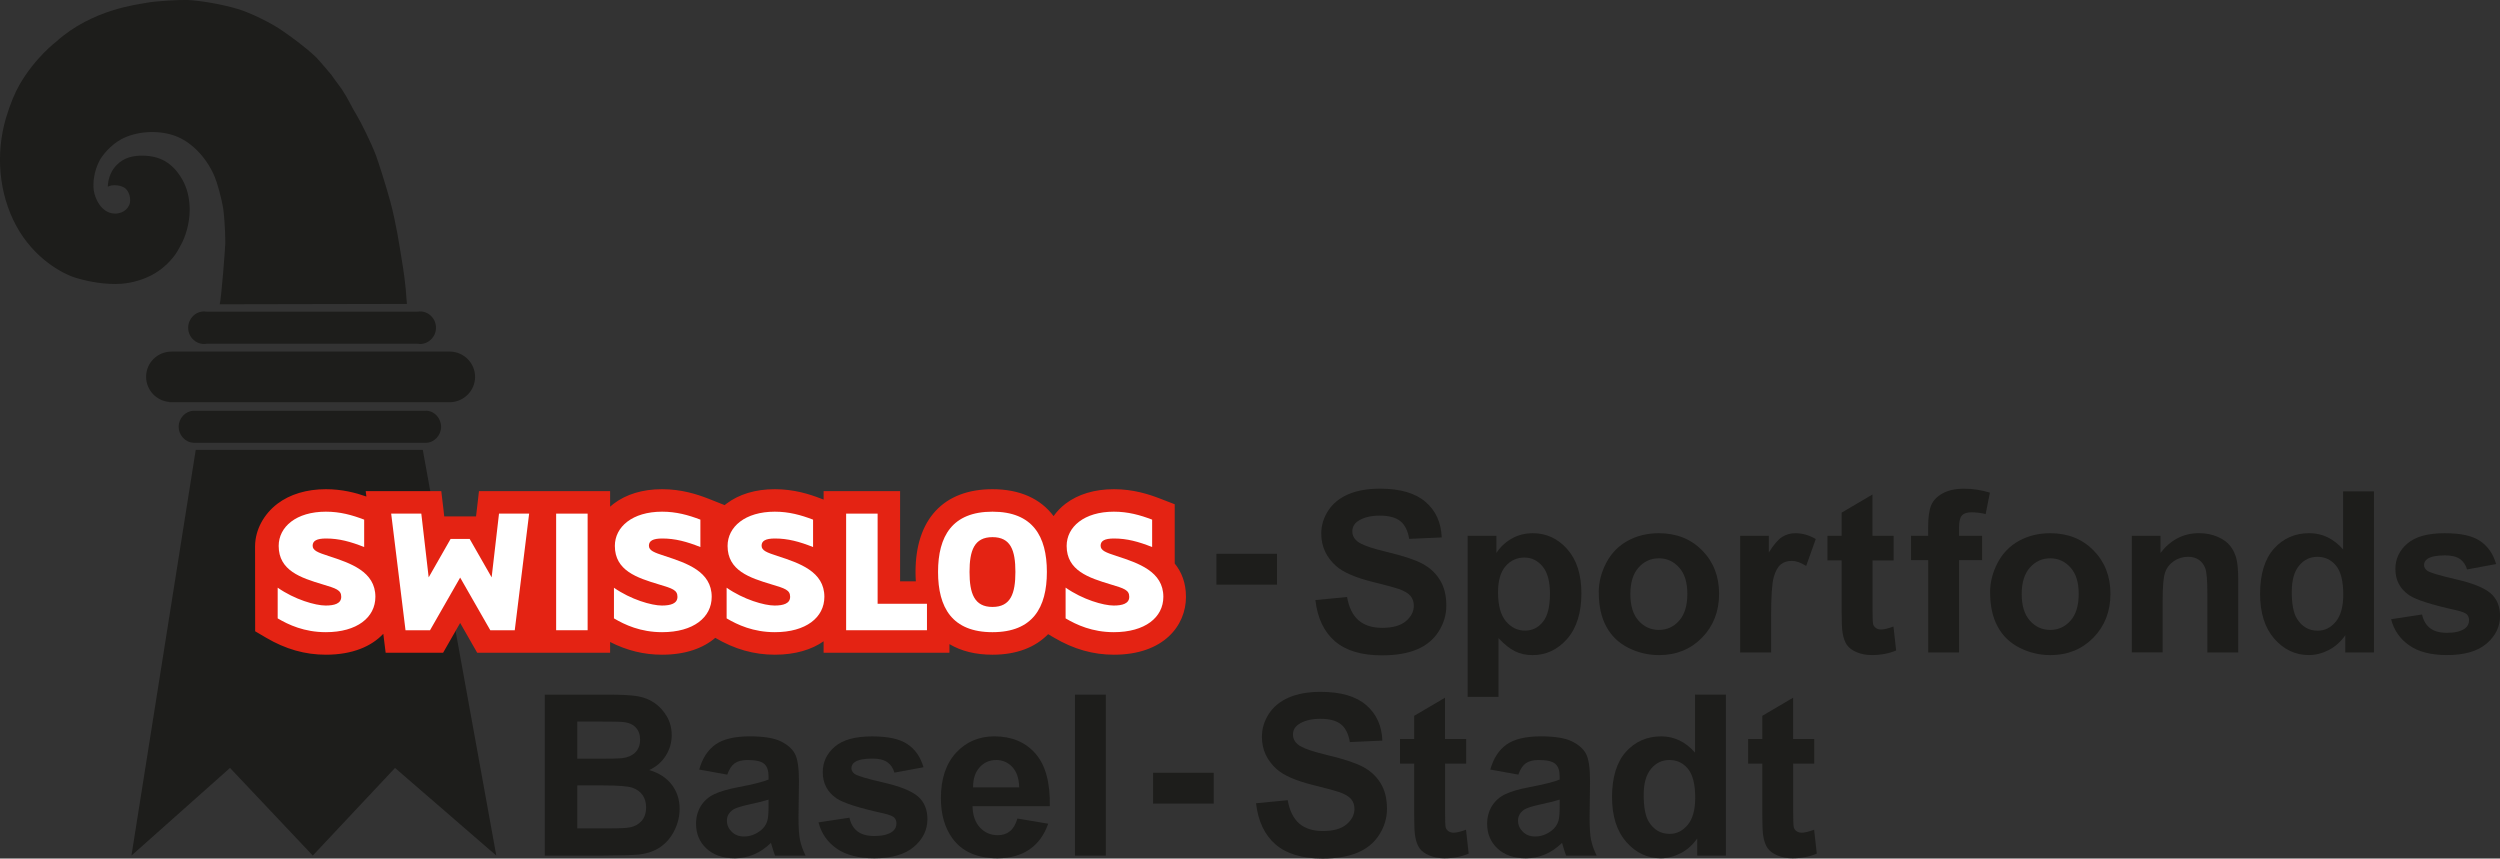 <?xml version="1.0" encoding="UTF-8"?>
<svg id="Ebene_1" xmlns="http://www.w3.org/2000/svg" viewBox="0 0 552.69 189.8">
  <rect x="0" y="0" width="552.69" height="189.8" fill="#333333" stroke="none"/>
  <defs>
    <style>
      .cls-1 {
        fill: #e42313;
      }

      .cls-2 {
        fill: #1d1d1b;
      }

      .cls-3 {
        fill: #fff;
      }
    </style>
  </defs>
  <path class="cls-2" d="M99.56,77.72h0s-61.61,0-61.61,0c-.21-.02.21,0,0,0-3.12,0-5.65,2.47-5.65,5.57,0,2.93,2.26,5.33,5.14,5.58v.05h62.11c3.04-.1,5.48-2.57,5.48-5.6s-2.44-5.51-5.48-5.6h0Z"/>
  <path class="cls-2" d="M94.18,90.81c-.08,0-.17,0-.25.01h-51.23c-1.79.1-3.21,1.72-3.21,3.52s1.43,3.44,3.21,3.53v.02h51.41s.03,0,.04,0c1.86,0,3.37-1.68,3.37-3.54s-1.48-3.55-3.34-3.55h0Z"/>
  <polygon class="cls-2" points="29.06 189.15 50.85 169.77 69.15 189.15 87.33 169.77 109.72 189.15 93.47 99.46 43.27 99.46 29.06 189.15 29.06 189.15"/>
  <path class="cls-2" d="M92.83,68.85c-.21,0-.41.02-.6.06h-46.49c-.2-.03-.4-.06-.6-.06-1.95,0-3.54,1.61-3.54,3.6s1.58,3.6,3.54,3.6c.21,0,.41-.02.61-.06h46.49c.2.03.4.06.61.06,1.95,0,3.54-1.61,3.54-3.6s-1.58-3.6-3.54-3.6h0Z"/>
  <path class="cls-2" d="M69.69,12.48c-2.14-2.04-5.5-4.48-7-5.5-2.67-1.95-7.64-4.24-9.8-4.9C48.91.86,43.98.1,41.44,0c-1.65-.06-7.08.22-9.04.62-1.72.35-11.97,1.36-19.99,8.6,0,0-4.7,3.55-8.14,9.59-.93,1.63-2.01,4.12-2.94,7.25-2.32,7.83-1.64,16.67,2.26,23.86,3.89,7.19,10.17,10.58,13.1,11.48,2.93.9,6.76,1.58,10.17,1.33,2.35-.17,4.8-.92,6.68-1.91,2.05-1.08,3.81-2.64,5.18-4.5.47-.64,1.58-2.64,1.99-3.68,1.03-2.64,1.38-5.32,1.17-7.58-.19-2.11-.69-4.1-2.09-6.21-1.34-2.01-3.3-3.91-6.77-4.34-.72-.09-3.21-.35-5.24.57-1.97.89-3.84,2.99-3.95,6.2.96-.59,3.15-.38,4.02.49.39.39,1.06,1.44.9,2.9-.12,1.09-1.27,2.57-3.34,2.55-3.12-.06-4.48-3.57-4.68-5.15-.24-1.82.09-4.23,1.23-6.48.57-1.12,2.4-3.48,4.84-4.8,3.26-1.76,7.99-2.12,11.75-.81,3.58,1.24,7.06,4.67,8.92,9.11.54,1.28,1.53,4.82,1.86,6.91.19,1.19.48,4.67.48,7.73,0,.91-.9,12.53-1.24,13.54,13.48,0,27.91-.08,41.39-.08-.33-4.97-.75-7.37-1.19-10.07-.44-2.7-1.16-7.66-2.49-12.59-1-3.72-2.74-9.03-3.13-10.08-1.07-2.88-3.48-7.66-4.24-8.89-1.25-2.03-1.96-3.78-3.29-5.75-.69-1.03-1.67-2.2-2.34-3.24,0,0-2.9-3.46-3.58-4.1h0Z"/>
  <path class="cls-1" d="M259.7,124.57v-13.09l-3.18-1.23c-2.52-.98-5.96-2.1-10.26-2.1s-7.94,1.12-10.71,3.22c-1.04.8-1.92,1.72-2.63,2.73-2.88-3.86-7.48-5.95-13.52-5.95-10.8,0-17,6.67-17,18.29,0,.71.02,1.4.07,2.08h-3.48v-19.94h-16.91v1.87l-.53-.2c-2.52-.98-5.97-2.1-10.26-2.1s-7.94,1.12-10.71,3.22c-.27.21-.13.1-.38.3l-.43-.17-3.15-1.25c-2.52-.98-5.97-2.1-10.26-2.1s-7.94,1.12-10.7,3.22c-.27.21-.53.43-.78.65v-3.44h-28.99l-.51,4.4-.14,1.18h-7.03l-.13-1.18-.52-4.4h-16.71l.15,1.19c-2.37-.83-5.36-1.62-8.96-1.62-4.24,0-7.94,1.12-10.71,3.22-2.99,2.28-4.89,5.7-4.94,9.32v.14l.02,18.73,2.45,1.44c4.27,2.51,8.58,3.74,13.18,3.74,5.95,0,10.12-1.88,12.7-4.62l.52,4.19h12.7l1.43-2.5,2.34-4.09,2.34,4.09,1.43,2.5h29.38v-2.38c3.72,1.89,7.49,2.81,11.48,2.81,5.28,0,9.16-1.49,11.77-3.73,4.26,2.51,8.56,3.73,13.16,3.73s8.22-1.16,10.79-2.97v2.53h27.82v-1.9c2.57,1.53,5.76,2.34,9.51,2.34,5.26,0,9.41-1.58,12.31-4.54l1.36.8c4.27,2.51,8.58,3.74,13.18,3.74,11,0,15.93-6.43,15.93-12.79,0-3.12-.98-5.51-2.49-7.37"/>
  <path class="cls-3" d="M61.39,129.92c3.74,2.62,8.33,3.95,10.61,3.95,1.93,0,3.44-.43,3.44-1.93s-1.12-1.85-4.12-2.75c-4.85-1.46-9.71-3.05-9.71-8.5,0-4.21,3.87-7.57,10.44-7.57,3.14,0,5.8.74,8.46,1.76v6.06c-3.01-1.2-5.58-1.89-8.42-1.89-2.06,0-2.97.51-2.97,1.59s1.16,1.51,3.52,2.28c4.85,1.58,10.35,3.43,10.35,9.02,0,4.55-4.04,7.82-10.95,7.82-4.77,0-8.25-1.63-10.65-3.05v-6.79h0Z"/>
  <polygon class="cls-3" points="99.62 119.14 103.83 119.14 108.69 127.64 110.32 113.55 116.98 113.55 113.8 139.33 108.39 139.33 101.73 127.69 95.07 139.33 89.65 139.33 86.48 113.55 93.14 113.55 94.77 127.64 99.62 119.14 99.62 119.14"/>
  <polygon class="cls-3" points="129.91 139.33 122.95 139.33 122.95 113.55 129.91 113.55 129.91 139.33 129.91 139.33"/>
  <path class="cls-3" d="M135.71,129.92c3.74,2.62,8.34,3.95,10.62,3.95,1.93,0,3.44-.43,3.44-1.93s-1.12-1.85-4.13-2.75c-4.85-1.46-9.71-3.05-9.71-8.5,0-4.21,3.87-7.57,10.44-7.57,3.14,0,5.8.74,8.47,1.76v6.06c-3.01-1.2-5.58-1.89-8.42-1.89-2.06,0-2.96.51-2.96,1.59s1.16,1.51,3.52,2.28c4.86,1.58,10.36,3.43,10.36,9.02,0,4.55-4.03,7.82-10.96,7.82-4.77,0-8.25-1.63-10.65-3.05v-6.79h0Z"/>
  <path class="cls-3" d="M160.63,129.92c3.74,2.62,8.34,3.95,10.61,3.95,1.93,0,3.44-.43,3.44-1.93s-1.12-1.85-4.13-2.75c-4.85-1.46-9.7-3.05-9.7-8.5,0-4.21,3.87-7.57,10.44-7.57,3.13,0,5.79.74,8.46,1.76v6.06c-3.01-1.2-5.58-1.89-8.42-1.89-2.06,0-2.96.51-2.96,1.59s1.16,1.51,3.52,2.28c4.86,1.58,10.36,3.43,10.36,9.02,0,4.55-4.04,7.82-10.95,7.82-4.77,0-8.25-1.63-10.66-3.05v-6.79h0Z"/>
  <polygon class="cls-3" points="204.93 133.48 204.93 139.33 187.06 139.33 187.06 113.55 194.02 113.55 194.02 133.48 204.93 133.48 204.93 133.48"/>
  <path class="cls-3" d="M219.41,139.76c-8.9,0-12.03-5.42-12.03-13.32s3.13-13.32,12.03-13.32,12.03,5.42,12.03,13.32-3.13,13.32-12.03,13.32"/>
  <path class="cls-1" d="M219.41,118.75c-4.04,0-5.07,2.97-5.07,7.69s1.03,7.74,5.07,7.74,5.07-2.97,5.07-7.74-1.03-7.69-5.07-7.69"/>
  <path class="cls-3" d="M235.6,129.92c3.74,2.62,8.33,3.95,10.62,3.95,1.93,0,3.43-.43,3.43-1.93s-1.12-1.85-4.13-2.75c-4.85-1.46-9.71-3.05-9.71-8.5,0-4.21,3.87-7.57,10.44-7.57,3.13,0,5.8.74,8.46,1.76v6.06c-3.01-1.2-5.58-1.89-8.43-1.89-2.06,0-2.96.51-2.96,1.59s1.16,1.51,3.52,2.28c4.86,1.58,10.35,3.43,10.35,9.02,0,4.55-4.04,7.82-10.95,7.82-4.77,0-8.25-1.63-10.66-3.05v-6.79h0Z"/>
  <g>
    <path class="cls-2" d="M120.44,153.57h14.23c2.82,0,4.92.12,6.3.35,1.38.24,2.62.72,3.71,1.47,1.09.75,2,1.74,2.73,2.97.73,1.24,1.09,2.63,1.09,4.16,0,1.67-.45,3.2-1.34,4.59-.89,1.39-2.11,2.44-3.64,3.13,2.16.63,3.82,1.71,4.99,3.23,1.16,1.52,1.74,3.31,1.74,5.37,0,1.62-.38,3.19-1.13,4.72-.75,1.53-1.78,2.75-3.08,3.67-1.3.91-2.91,1.48-4.82,1.69-1.2.13-4.09.21-8.67.24h-12.11v-35.59ZM127.62,159.5v8.23h4.71c2.8,0,4.54-.04,5.22-.12,1.23-.15,2.2-.57,2.9-1.27.7-.7,1.06-1.63,1.06-2.78s-.3-1.99-.91-2.68c-.61-.69-1.51-1.1-2.71-1.25-.71-.08-2.76-.12-6.14-.12h-4.13ZM127.62,173.65v9.49h6.66c2.59,0,4.24-.07,4.94-.22,1.07-.19,1.94-.67,2.61-1.42.67-.75,1.01-1.76,1.01-3.02,0-1.06-.26-1.97-.78-2.71-.52-.74-1.27-1.28-2.25-1.62-.98-.34-3.11-.51-6.38-.51h-5.81Z"/>
    <path class="cls-2" d="M160.77,171.25l-6.19-1.12c.7-2.49,1.9-4.34,3.6-5.54,1.7-1.2,4.23-1.8,7.58-1.8,3.05,0,5.31.36,6.81,1.08,1.49.72,2.54,1.63,3.15,2.74.61,1.11.91,3.14.91,6.11l-.1,7.96c0,2.27.11,3.94.33,5.01.22,1.08.63,2.23,1.23,3.46h-6.75c-.18-.45-.4-1.12-.66-2.01-.11-.4-.19-.67-.24-.8-1.17,1.13-2.41,1.98-3.74,2.55-1.33.57-2.74.85-4.25.85-2.65,0-4.75-.72-6.28-2.16-1.53-1.44-2.29-3.26-2.29-5.46,0-1.46.35-2.75,1.04-3.9.7-1.14,1.67-2.01,2.93-2.62,1.25-.61,3.06-1.14,5.43-1.59,3.19-.6,5.4-1.16,6.63-1.67v-.68c0-1.31-.32-2.25-.97-2.8-.65-.56-1.87-.84-3.67-.84-1.21,0-2.16.24-2.84.72-.68.48-1.23,1.32-1.65,2.51ZM169.9,176.78c-.87.29-2.26.64-4.15,1.04-1.89.41-3.13.8-3.71,1.19-.89.63-1.34,1.43-1.34,2.4s.36,1.78,1.07,2.48c.71.7,1.62,1.04,2.72,1.04,1.23,0,2.4-.4,3.52-1.21.83-.61,1.37-1.37,1.63-2.26.18-.58.27-1.69.27-3.33v-1.36Z"/>
  </g>
  <g>
    <path class="cls-2" d="M180.94,181.81l6.85-1.04c.29,1.33.88,2.33,1.77,3.02.89.69,2.14,1.03,3.74,1.03,1.76,0,3.09-.32,3.98-.97.6-.45.9-1.06.9-1.82,0-.52-.16-.95-.49-1.29-.34-.32-1.1-.62-2.28-.9-5.5-1.21-8.99-2.32-10.46-3.33-2.04-1.39-3.06-3.33-3.06-5.8,0-2.23.88-4.11,2.65-5.63,1.76-1.52,4.5-2.28,8.21-2.28s6.15.57,7.87,1.72c1.72,1.15,2.9,2.85,3.54,5.1l-6.43,1.19c-.28-1-.8-1.77-1.57-2.31-.77-.53-1.87-.8-3.29-.8-1.8,0-3.08.25-3.86.75-.52.36-.78.82-.78,1.38,0,.49.23.9.68,1.24.61.45,2.74,1.09,6.37,1.92,3.63.83,6.17,1.84,7.61,3.04,1.42,1.21,2.14,2.91,2.14,5.07,0,2.36-.99,4.39-2.96,6.09-1.98,1.7-4.9,2.55-8.76,2.55-3.51,0-6.29-.71-8.34-2.14-2.05-1.42-3.39-3.36-4.02-5.8Z"/>
    <path class="cls-2" d="M224.93,180.96l6.8,1.14c-.87,2.49-2.25,4.39-4.14,5.69-1.89,1.3-4.25,1.95-7.08,1.95-4.48,0-7.8-1.46-9.95-4.39-1.7-2.35-2.55-5.31-2.55-8.89,0-4.27,1.12-7.62,3.35-10.04,2.23-2.42,5.06-3.63,8.47-3.63,3.84,0,6.86,1.27,9.08,3.8,2.22,2.53,3.28,6.41,3.18,11.64h-17.09c.05,2.02.6,3.6,1.65,4.72,1.05,1.12,2.36,1.69,3.93,1.69,1.07,0,1.97-.29,2.69-.87.73-.58,1.28-1.52,1.65-2.82ZM225.32,174.06c-.05-1.97-.56-3.48-1.53-4.5-.97-1.03-2.15-1.54-3.54-1.54-1.49,0-2.72.54-3.69,1.63-.97,1.08-1.45,2.56-1.43,4.42h10.2Z"/>
  </g>
  <path class="cls-2" d="M237.65,189.16v-35.59h6.82v35.59h-6.82Z"/>
  <path class="cls-2" d="M254.92,177.66v-6.82h13.4v6.82h-13.4Z"/>
  <g>
    <path class="cls-2" d="M277.69,177.58l6.99-.68c.42,2.35,1.28,4.07,2.56,5.17,1.29,1.1,3.02,1.65,5.21,1.65,2.31,0,4.06-.49,5.23-1.47,1.17-.98,1.76-2.12,1.76-3.44,0-.84-.25-1.56-.74-2.15-.49-.59-1.36-1.1-2.58-1.54-.84-.29-2.76-.81-5.75-1.55-3.85-.96-6.56-2.13-8.11-3.52-2.19-1.96-3.28-4.35-3.28-7.16,0-1.81.51-3.51,1.54-5.09,1.03-1.58,2.51-2.78,4.44-3.61,1.93-.83,4.27-1.24,7-1.24,4.47,0,7.83.98,10.09,2.94,2.26,1.96,3.44,4.57,3.56,7.84l-7.19.32c-.31-1.83-.97-3.14-1.98-3.94-1.01-.8-2.53-1.2-4.55-1.2s-3.72.43-4.9,1.29c-.76.55-1.14,1.29-1.14,2.21,0,.84.36,1.56,1.07,2.16.91.76,3.11,1.55,6.6,2.38,3.5.83,6.08,1.68,7.76,2.56,1.68.88,2.99,2.09,3.93,3.62.95,1.53,1.42,3.42,1.42,5.67,0,2.04-.57,3.95-1.7,5.73-1.13,1.78-2.74,3.1-4.81,3.97-2.07.87-4.65,1.3-7.75,1.3-4.5,0-7.96-1.04-10.37-3.12-2.41-2.08-3.85-5.11-4.32-9.09Z"/>
    <path class="cls-2" d="M324.13,163.38v5.44h-4.66v10.39c0,2.1.04,3.33.13,3.68.09.35.29.63.61.86.31.23.7.34,1.15.34.63,0,1.54-.22,2.74-.66l.59,5.29c-1.58.68-3.37,1.02-5.38,1.02-1.23,0-2.34-.21-3.32-.62-.99-.41-1.71-.95-2.17-1.6-.46-.66-.78-1.54-.96-2.66-.15-.79-.22-2.4-.22-4.81v-11.24h-3.13v-5.44h3.13v-5.12l6.82-4.01v9.13h4.66Z"/>
  </g>
  <g>
    <path class="cls-2" d="M335.66,171.25l-6.19-1.12c.7-2.49,1.9-4.34,3.6-5.54,1.7-1.2,4.23-1.8,7.58-1.8,3.05,0,5.31.36,6.81,1.08,1.49.72,2.54,1.63,3.15,2.74.61,1.11.91,3.14.91,6.11l-.1,7.96c0,2.27.11,3.94.33,5.01.22,1.08.63,2.23,1.23,3.46h-6.75c-.18-.45-.4-1.12-.66-2.01-.11-.4-.19-.67-.24-.8-1.17,1.13-2.41,1.98-3.74,2.55-1.33.57-2.74.85-4.25.85-2.66,0-4.75-.72-6.28-2.16s-2.29-3.26-2.29-5.46c0-1.46.35-2.75,1.04-3.9.7-1.14,1.67-2.01,2.93-2.62,1.25-.61,3.06-1.14,5.43-1.59,3.19-.6,5.4-1.16,6.63-1.67v-.68c0-1.31-.32-2.25-.97-2.8-.65-.56-1.87-.84-3.67-.84-1.21,0-2.16.24-2.84.72-.68.48-1.23,1.32-1.65,2.51ZM344.79,176.78c-.87.29-2.26.64-4.15,1.04-1.89.41-3.13.8-3.71,1.19-.89.63-1.33,1.43-1.33,2.4s.36,1.78,1.07,2.48c.71.7,1.62,1.04,2.72,1.04,1.23,0,2.4-.4,3.52-1.21.83-.61,1.37-1.37,1.63-2.26.18-.58.27-1.69.27-3.33v-1.36Z"/>
    <path class="cls-2" d="M381.56,189.16h-6.34v-3.79c-1.05,1.47-2.29,2.57-3.73,3.29-1.43.72-2.88,1.08-4.33,1.08-2.96,0-5.5-1.19-7.61-3.58-2.11-2.39-3.17-5.72-3.17-9.99s1.03-7.69,3.08-9.97c2.05-2.27,4.65-3.41,7.79-3.41,2.88,0,5.37,1.2,7.48,3.59v-12.82h6.82v35.59ZM363.38,175.71c0,2.75.38,4.74,1.14,5.97,1.1,1.78,2.63,2.67,4.6,2.67,1.57,0,2.9-.67,4-2,1.1-1.34,1.65-3.33,1.65-5.98,0-2.96-.53-5.09-1.6-6.4-1.06-1.3-2.43-1.95-4.09-1.95s-2.97.64-4.06,1.93c-1.09,1.29-1.64,3.21-1.64,5.77Z"/>
  </g>
  <path class="cls-2" d="M401.09,163.38v5.44h-4.66v10.39c0,2.1.04,3.33.13,3.68.09.35.29.63.61.86.31.23.7.34,1.15.34.63,0,1.54-.22,2.74-.66l.59,5.29c-1.58.68-3.37,1.02-5.38,1.02-1.23,0-2.34-.21-3.32-.62-.99-.41-1.71-.95-2.17-1.6-.46-.66-.78-1.54-.96-2.66-.15-.79-.22-2.4-.22-4.81v-11.24h-3.13v-5.44h3.13v-5.12l6.82-4.01v9.13h4.66Z"/>
  <path class="cls-2" d="M268.92,129.25v-6.82h13.4v6.82h-13.4Z"/>
  <g>
    <path class="cls-2" d="M290.81,132.66l6.99-.68c.42,2.35,1.28,4.07,2.56,5.17,1.29,1.1,3.02,1.65,5.21,1.65,2.31,0,4.06-.49,5.23-1.47,1.17-.98,1.76-2.12,1.76-3.44,0-.84-.25-1.56-.74-2.15-.49-.59-1.36-1.1-2.58-1.54-.84-.29-2.76-.81-5.75-1.55-3.85-.96-6.56-2.13-8.11-3.52-2.19-1.96-3.28-4.35-3.28-7.16,0-1.81.51-3.51,1.54-5.09,1.03-1.58,2.51-2.78,4.44-3.61,1.93-.83,4.27-1.24,7-1.24,4.47,0,7.83.98,10.09,2.94,2.26,1.96,3.44,4.57,3.56,7.84l-7.19.32c-.31-1.83-.97-3.14-1.98-3.94-1.01-.8-2.53-1.2-4.55-1.2s-3.72.43-4.9,1.29c-.76.55-1.14,1.29-1.14,2.21,0,.84.36,1.56,1.07,2.16.91.76,3.11,1.55,6.6,2.38,3.5.83,6.08,1.68,7.76,2.56,1.68.88,2.99,2.09,3.93,3.62.95,1.53,1.42,3.42,1.42,5.67,0,2.04-.57,3.95-1.7,5.73-1.13,1.78-2.74,3.1-4.81,3.97-2.07.87-4.65,1.3-7.75,1.3-4.5,0-7.95-1.04-10.37-3.12-2.41-2.08-3.85-5.11-4.32-9.09Z"/>
    <path class="cls-2" d="M324.46,118.46h6.36v3.79c.83-1.29,1.94-2.35,3.35-3.16s2.97-1.21,4.69-1.21c2.99,0,5.54,1.17,7.62,3.52,2.09,2.35,3.13,5.62,3.13,9.81s-1.05,7.65-3.16,10.04-4.65,3.58-7.65,3.58c-1.43,0-2.71-.28-3.87-.85-1.16-.57-2.37-1.54-3.65-2.91v12.99h-6.82v-35.59ZM331.18,130.91c0,2.9.57,5.04,1.73,6.42,1.15,1.38,2.55,2.08,4.21,2.08s2.91-.63,3.96-1.91c1.05-1.27,1.58-3.35,1.58-6.25,0-2.7-.54-4.71-1.63-6.02-1.09-1.31-2.43-1.97-4.04-1.97s-3.06.64-4.16,1.93c-1.1,1.29-1.65,3.19-1.65,5.72Z"/>
  </g>
  <g>
    <path class="cls-2" d="M353.44,130.99c0-2.27.56-4.46,1.67-6.58,1.12-2.12,2.7-3.74,4.75-4.86,2.05-1.12,4.33-1.67,6.86-1.67,3.9,0,7.1,1.27,9.59,3.8,2.49,2.53,3.74,5.73,3.74,9.6s-1.26,7.13-3.78,9.7c-2.52,2.57-5.69,3.85-9.5,3.85-2.36,0-4.62-.53-6.76-1.6-2.14-1.07-3.78-2.63-4.89-4.7-1.12-2.06-1.67-4.58-1.67-7.54ZM360.43,131.35c0,2.56.61,4.52,1.82,5.87,1.21,1.36,2.71,2.04,4.49,2.04s3.27-.68,4.48-2.04c1.2-1.36,1.81-3.33,1.81-5.92s-.6-4.47-1.81-5.83c-1.21-1.36-2.7-2.04-4.48-2.04s-3.28.68-4.49,2.04c-1.21,1.36-1.82,3.32-1.82,5.87Z"/>
    <path class="cls-2" d="M391.53,144.24h-6.82v-25.78h6.34v3.67c1.08-1.73,2.06-2.87,2.93-3.42.87-.55,1.85-.83,2.95-.83,1.55,0,3.05.43,4.49,1.29l-2.12,5.95c-1.15-.74-2.21-1.12-3.2-1.12s-1.76.26-2.42.79c-.66.53-1.18,1.48-1.56,2.85-.38,1.38-.57,4.26-.57,8.64v7.96Z"/>
  </g>
  <g>
    <path class="cls-2" d="M418.63,118.46v5.44h-4.66v10.39c0,2.1.04,3.33.13,3.68.09.35.29.63.61.86.31.23.7.34,1.15.34.63,0,1.54-.22,2.74-.66l.59,5.29c-1.58.68-3.37,1.02-5.38,1.02-1.23,0-2.34-.21-3.32-.62-.99-.41-1.71-.95-2.17-1.6-.46-.66-.78-1.54-.96-2.66-.15-.79-.22-2.4-.22-4.81v-11.24h-3.13v-5.44h3.13v-5.12l6.82-4.01v9.13h4.66Z"/>
    <path class="cls-2" d="M422.48,118.46h3.79v-1.94c0-2.17.23-3.79.69-4.86.46-1.07,1.31-1.94,2.55-2.61,1.24-.67,2.8-1.01,4.7-1.01s3.84.29,5.71.87l-.94,4.74c-1.08-.26-2.12-.39-3.12-.39s-1.69.23-2.12.7c-.43.46-.64,1.35-.64,2.67v1.83h5.1v5.37h-5.1v20.42h-6.82v-20.42h-3.79v-5.37Z"/>
  </g>
  <g>
    <path class="cls-2" d="M439.96,130.99c0-2.27.56-4.46,1.67-6.58,1.12-2.12,2.7-3.74,4.75-4.86,2.05-1.12,4.33-1.67,6.86-1.67,3.9,0,7.1,1.27,9.59,3.8,2.49,2.53,3.74,5.73,3.74,9.6s-1.26,7.13-3.78,9.7c-2.52,2.57-5.69,3.85-9.5,3.85-2.36,0-4.62-.53-6.76-1.6-2.14-1.07-3.78-2.63-4.89-4.7-1.12-2.06-1.67-4.58-1.67-7.54ZM446.95,131.35c0,2.56.61,4.52,1.82,5.87,1.21,1.36,2.71,2.04,4.49,2.04s3.27-.68,4.48-2.04c1.21-1.36,1.81-3.33,1.81-5.92s-.6-4.47-1.81-5.83c-1.21-1.36-2.7-2.04-4.48-2.04s-3.28.68-4.49,2.04c-1.21,1.36-1.82,3.32-1.82,5.87Z"/>
    <path class="cls-2" d="M494.81,144.24h-6.82v-13.16c0-2.78-.15-4.58-.44-5.4-.29-.82-.77-1.45-1.42-1.91-.66-.45-1.45-.68-2.37-.68-1.18,0-2.25.32-3.19.97-.94.65-1.59,1.5-1.94,2.57-.35,1.07-.52,3.04-.52,5.92v11.68h-6.82v-25.78h6.34v3.79c2.25-2.91,5.09-4.37,8.51-4.37,1.51,0,2.88.27,4.13.81,1.25.54,2.19,1.23,2.83,2.08.64.84,1.09,1.8,1.34,2.87.25,1.07.38,2.6.38,4.59v16.02Z"/>
    <path class="cls-2" d="M524.83,144.24h-6.34v-3.79c-1.05,1.47-2.29,2.57-3.73,3.29-1.43.72-2.88,1.08-4.33,1.08-2.96,0-5.5-1.19-7.61-3.58s-3.17-5.72-3.17-9.99,1.03-7.69,3.08-9.97c2.05-2.27,4.65-3.41,7.79-3.41,2.88,0,5.37,1.2,7.48,3.59v-12.82h6.82v35.59ZM506.65,130.79c0,2.75.38,4.74,1.14,5.97,1.1,1.78,2.63,2.67,4.6,2.67,1.57,0,2.9-.67,4-2,1.1-1.34,1.65-3.33,1.65-5.98,0-2.96-.53-5.09-1.6-6.4-1.07-1.3-2.43-1.95-4.09-1.95s-2.97.64-4.06,1.93c-1.09,1.29-1.63,3.21-1.63,5.77Z"/>
    <path class="cls-2" d="M528.61,136.89l6.85-1.04c.29,1.33.88,2.33,1.77,3.02.89.69,2.14,1.03,3.74,1.03,1.77,0,3.09-.32,3.98-.97.6-.45.9-1.06.9-1.82,0-.52-.16-.95-.49-1.29-.34-.32-1.1-.62-2.28-.9-5.5-1.21-8.99-2.32-10.46-3.33-2.04-1.39-3.06-3.33-3.06-5.8,0-2.23.88-4.11,2.65-5.63,1.76-1.52,4.5-2.28,8.21-2.28s6.15.57,7.87,1.72c1.71,1.15,2.9,2.85,3.54,5.1l-6.43,1.19c-.28-1-.8-1.77-1.57-2.31-.77-.53-1.87-.8-3.29-.8-1.8,0-3.08.25-3.86.75-.52.36-.78.82-.78,1.38,0,.49.23.9.68,1.24.61.45,2.74,1.09,6.37,1.92,3.63.83,6.17,1.84,7.61,3.04,1.42,1.21,2.14,2.91,2.14,5.07,0,2.36-.99,4.39-2.96,6.09-1.97,1.7-4.9,2.55-8.77,2.55-3.51,0-6.29-.71-8.34-2.14-2.05-1.42-3.39-3.36-4.02-5.8Z"/>
  </g>
</svg>